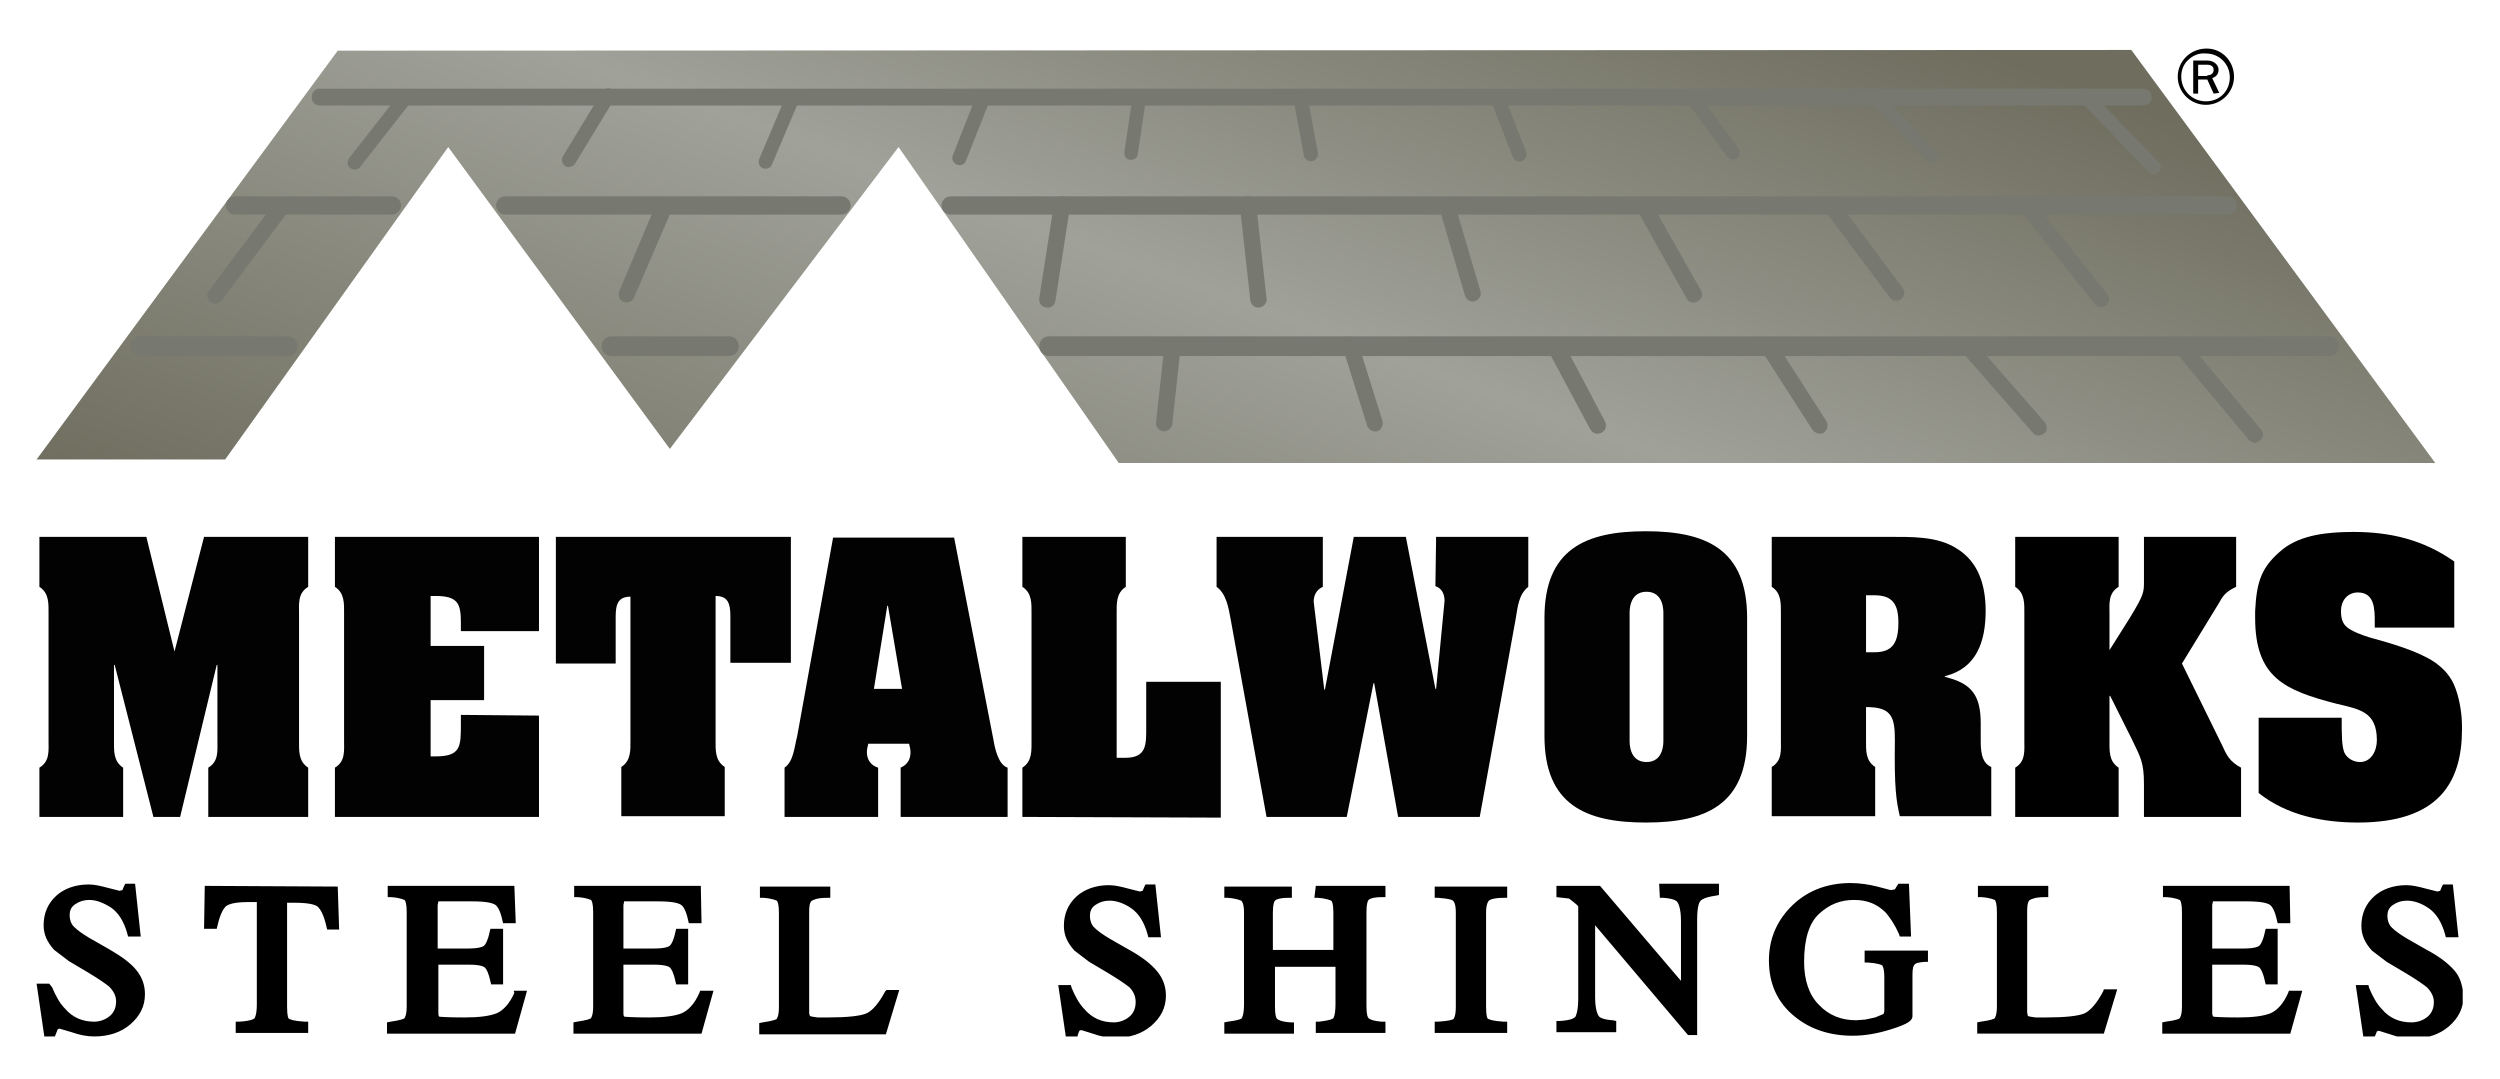 <?xml version="1.0" encoding="UTF-8"?> <svg xmlns="http://www.w3.org/2000/svg" xmlns:xlink="http://www.w3.org/1999/xlink" version="1.1" id="a" x="0px" y="0px" viewBox="0 0 355.3 153.4" style="enable-background:new 0 0 355.3 153.4;" xml:space="preserve"> <style type="text/css"> .st0{clip-path:url(#SVGID_00000179609459552608102160000009670519586340093617_);} .st1{clip-path:url(#SVGID_00000047771702280804837990000004564685223469275546_);} .st2{fill:url(#SVGID_00000054224383912760599760000005265634513874062779_);} .st3{clip-path:url(#SVGID_00000104686055596340191070000007882723577121072551_);} .st4{fill:#020202;} .st5{clip-path:url(#SVGID_00000050639977851083029100000017318141924904749975_);} .st6{clip-path:url(#SVGID_00000142889635123389082850000008123380120731128487_);} .st7{fill:#777870;} </style> <g> <defs> <rect id="SVGID_1_" x="-5.6" y="-2.4" width="363" height="173"></rect> </defs> <clipPath id="SVGID_00000137815193302226683750000004757833464705284011_"> <use xlink:href="#SVGID_1_" style="overflow:visible;"></use> </clipPath> <g style="clip-path:url(#SVGID_00000137815193302226683750000004757833464705284011_);"> <g> <g> <defs> <polygon id="SVGID_00000024691547654470280970000001180333568323912588_" points="48,7.2 5.2,65.3 5.2,65.3 32,65.3 63.7,20.9 95.2,63.8 127.7,20.9 159,65.8 346.1,65.8 302.9,7.1 "></polygon> </defs> <clipPath id="SVGID_00000145059201297682656140000013269894047988197782_"> <use xlink:href="#SVGID_00000024691547654470280970000001180333568323912588_" style="overflow:visible;"></use> </clipPath> <g style="clip-path:url(#SVGID_00000145059201297682656140000013269894047988197782_);"> <linearGradient id="SVGID_00000125580305291168473940000002414353251732456127_" gradientUnits="userSpaceOnUse" x1="-1542.016" y1="496.952" x2="-1540.167" y2="496.952" gradientTransform="matrix(27.892 -76.632 -76.632 -27.892 81245.352 -104186.148)"> <stop offset="0" style="stop-color:#6E6D5E"></stop> <stop offset="0" style="stop-color:#6E6D5E"></stop> <stop offset="0.54" style="stop-color:#A0A199"></stop> <stop offset="1" style="stop-color:#6E6D5E"></stop> </linearGradient> <polygon style="fill:url(#SVGID_00000125580305291168473940000002414353251732456127_);" points="35.2,4.6 315.8,2.9 347.7,61.3 315.3,150.4 236.9,150.1 1.3,64.4 "></polygon> </g> </g> <g> <defs> <rect id="SVGID_00000164472434451189393400000010186036310783661965_" x="5.2" y="6.9" width="344.8" height="140.4"></rect> </defs> <clipPath id="SVGID_00000060015087717282338880000015537723407373463447_"> <use xlink:href="#SVGID_00000164472434451189393400000010186036310783661965_" style="overflow:visible;"></use> </clipPath> <g style="clip-path:url(#SVGID_00000060015087717282338880000015537723407373463447_);"> <g> <path class="st4" d="M24.8,92.6L24.8,92.6l4.2-16.3h14.8v7.1c-1.5,0.9-1.3,2.4-1.3,3.9v17.9c0,1.5-0.1,3,1.3,3.9v7H29.6v-7 c1.5-0.9,1.3-2.4,1.3-3.9V94.5h-0.1l-5.2,21.6h-3.8l-5.5-21.6h-0.1v10.7c0,1.5-0.1,3,1.3,3.9v7H5.6v-7 c1.5-0.9,1.3-2.4,1.3-3.9V87.3c0-1.5,0.1-3-1.3-3.9v-7.1h15.2L24.8,92.6C24.8,92.6,24.8,92.6,24.8,92.6z"></path> <path class="st4" d="M76.6,101.7v14.4h-29v-7c1.5-0.9,1.3-2.4,1.3-3.9V87.3c0-1.5,0.1-3-1.3-3.9v-7.1h29v13.4H65.5v-1.2 c0-2.7-0.4-3.8-3.6-3.8h-0.7v7.1h7.6v7.7h-7.6v8h0.7c3.6,0,3.6-1.4,3.6-4.6v-1.3L76.6,101.7L76.6,101.7z"></path> <path class="st4" d="M79,76.3h33.4v17.9h-8.6v-6.7c0-1.8-0.4-2.8-2.1-2.8v20.4c0,1.5-0.1,3,1.3,3.9v7H88.3v-7 c1.4-0.9,1.3-2.4,1.3-3.9V84.8c-1.7,0-2.1,1-2.1,2.8v6.7H79C79,94.3,79,76.3,79,76.3z"></path> <path class="st4" d="M124.8,116.1h-13.3v-7c1.3-0.9,1.4-3,1.8-4.5l5.1-28.2h17.2l5.6,28.8c0.2,1.2,0.7,3.5,2,3.9v7h-15.2v-7 c0.9-0.4,1.4-1.1,1.4-2.2c0-0.4-0.1-0.8-0.2-1.2h-5.8c-0.1,0.4-0.2,0.8-0.2,1.2c0,1.1,0.6,1.9,1.6,2.2V116.1z M128.2,97.9 l-2-11.8h-0.1l-1.9,11.8H128.2z"></path> <path class="st4" d="M145.3,116.1v-7c1.4-0.9,1.3-2.4,1.3-3.9V87.3c0-1.5,0.1-3-1.3-3.9v-7.1H160v7.1 c-1.4,0.9-1.3,2.4-1.3,3.9v20.4h1.2c3.1,0,3-1.9,3-4.4v-6.4h10.6v19.3L145.3,116.1L145.3,116.1z"></path> <path class="st4" d="M204.1,76.3h13.1v7.1c-1.4,1.1-1.5,2.9-1.8,4.6l-5.1,28.1h-11.6l-3.4-19h-0.1l-3.8,19H180L174.9,88 c-0.3-1.6-0.6-3.6-2-4.6v-7.1H188v7.1c-0.9,0.4-1.3,1.2-1.3,2.1l1.5,12.5h0.1l4.1-21.7h7.4l4.2,21.6h0.1l1.2-12.5 c0-1-0.4-1.8-1.3-2.1L204.1,76.3L204.1,76.3L204.1,76.3z"></path> <path class="st4" d="M248.3,104.6c0,9.8-5.9,12.3-14.4,12.3s-14.4-2.5-14.4-12.3V87.8c0-9.8,5.9-12.3,14.4-12.3 s14.4,2.5,14.4,12.3V104.6z M231.6,105.2c0,0.3-0.1,3.1,2.4,3.1s2.4-2.8,2.4-3.1v-18c0-0.3,0.1-3.1-2.4-3.1s-2.4,2.8-2.4,3.1 V105.2z"></path> <path class="st4" d="M265.2,105.1c0,1.5-0.1,3,1.3,3.9v7h-14.7v-7c1.5-0.9,1.3-2.4,1.3-3.9V87.3c0-1.5,0.1-3-1.3-3.9v-7.1 h16.8c3,0,6.7-0.1,9.4,1.6c3.2,1.9,4.2,5.3,4.2,8.9c0,4.4-1.3,8.2-5.8,9.3v0.1c3.8,0.9,5.1,2.6,5.1,6.6v2.3 c0,1.3,0,3.3,1.5,3.9v7h-13c-0.5-2.2-0.8-4-0.7-10.7c0-3.1-0.3-4.7-3.6-4.8h-0.5L265.2,105.1L265.2,105.1L265.2,105.1z M265.2,92.7h1.2c2.6,0,3.4-1.4,3.4-4.2c0-2.6-0.8-3.9-3.4-3.9h-1.2V92.7z"></path> </g> </g> </g> <g> <defs> <rect id="SVGID_00000072242234060142235270000012436559503610236061_" x="5.2" y="6.9" width="344.8" height="140.4"></rect> </defs> <clipPath id="SVGID_00000127042423261682714840000011628390076310069671_"> <use xlink:href="#SVGID_00000072242234060142235270000012436559503610236061_" style="overflow:visible;"></use> </clipPath> <g style="clip-path:url(#SVGID_00000127042423261682714840000011628390076310069671_);"> <g> <path d="M310.1,94.3l5.7,11.6c0.6,1.3,1,2.3,2.7,3.2v7h-13.8v-4.7c0-3.1-0.5-3.8-1.8-6.5l-3-6h-0.1v6.3c0,1.5-0.1,3,1.3,3.9v7 h-14.7v-7c1.5-0.9,1.3-2.4,1.3-3.9V87.3c0-1.5,0.1-3-1.3-3.9v-7.1h14.7v7.1c-1.5,0.9-1.3,2.4-1.3,3.9v5.1l2.9-4.6 c2-3.3,2-3.6,2-5.2v-6.3h13.1v7.1c-1.5,0.7-1.9,1.3-2.5,2.4L310.1,94.3L310.1,94.3L310.1,94.3z"></path> <path d="M337.5,88.4c0-1.8,0-4.2-2.4-4.2c-1.5,0-2.4,1.2-2.4,2.6c0,0.8,0.1,1.6,0.7,2.2c0.7,0.7,2.4,1.3,3.4,1.6 c2.9,0.8,6.8,1.9,9.2,3.5c1.4,1,2.4,2.1,3,3.8c0.6,1.7,0.9,3.6,0.9,5.5v0.2c0,7.6-3.3,13.3-14.8,13.3c-4.9,0-10.1-1-14.1-4.2 V102h11.8c0,2.4,0,4.1,0.4,5c0.4,0.8,1.3,1.3,2.2,1.3c1.6,0,2.4-1.6,2.4-3.1c0-4.1-2.5-4.4-5.8-5.2 c-7.3-1.9-11.5-3.7-11.5-12.2v-0.9c0.2-4.3,0.9-6.4,4-8.9c2.6-2,6.3-2.4,10-2.4c5.2,0,9.9,1.1,14.3,4.2v9.4h-11.3L337.5,88.4 L337.5,88.4z"></path> <path d="M15.5,134.9l-2.8-1.6c-1-0.6-1.7-1.1-2.2-1.6c-0.4-0.4-0.6-1-0.6-1.6c0-0.7,0.2-1.2,0.8-1.6c0.6-0.4,1.2-0.6,2-0.6 c1,0,2,0.4,3.1,1.1c1,0.7,1.8,1.9,2.3,3.7l0.1,0.4h1.8l-0.8-7.5h-1.4l-0.2,0.4l-0.2,0.5l-0.4,0.1l-1.6-0.4 c-1.1-0.3-2-0.5-2.8-0.5c-1.9,0-3.5,0.6-4.6,1.6c-1.2,1.1-1.8,2.5-1.8,4.2c0,1.3,0.5,2.4,1.5,3.5l2.1,1.6l2.7,1.6 c1.5,0.9,2.5,1.6,3,2c0.6,0.6,1,1.3,1,2.1c0,0.9-0.3,1.6-0.9,2.1c-0.6,0.5-1.4,0.8-2.2,0.8c-1.7,0-3.1-0.6-4.2-1.9 c-0.7-0.7-1.3-1.8-1.8-3L7,139.8H5.2l1.1,7.5h1.5l0.2-0.5l0.2-0.5c0,0,0.1-0.1,0.3-0.1l1.7,0.5c1.1,0.4,2.2,0.6,3.2,0.6 c2.1,0,3.8-0.6,5.1-1.7c1.4-1.2,2.1-2.6,2.1-4.3c0-1.3-0.4-2.4-1.2-3.4C18.6,136.9,17.4,136,15.5,134.9 M29.1,125.9l-0.1,6.1 h1.8l0.1-0.4c0.4-1.8,0.9-2.5,1.2-2.8c0.4-0.3,1.2-0.6,3.3-0.6h1.1v14.5c0,1.6-0.3,1.9-0.3,2c-0.1,0.1-0.5,0.4-2.2,0.5l-0.5,0 v1.6h10.3v-1.6l-0.5,0c-1.6-0.1-2-0.3-2.2-0.4c-0.1,0-0.3-0.3-0.3-1.7v-14.8h1.1c2.1,0,3,0.3,3.3,0.6c0.3,0.3,0.8,1,1.2,2.8 l0.1,0.4h1.7l-0.2-6.1L29.1,125.9L29.1,125.9L29.1,125.9z M73.1,141.1c-0.7,1.6-1.6,2.5-2.5,2.9c-1,0.4-2.5,0.6-4.6,0.6 c-2.6,0-3.3-0.1-3.5-0.1c-0.1,0-0.2-0.1-0.2-0.5v-6.9h4.4c1.6,0,2.1,0.3,2.2,0.4c0.2,0.2,0.5,0.6,0.8,2l0.1,0.4h1.7V132h-1.8 l-0.1,0.4c-0.3,1.4-0.6,1.8-0.8,2c-0.1,0.1-0.6,0.4-2.2,0.4h-4.4v-6.2c0,0,0.1-0.4,0.1-0.5c0,0,0.4,0,0.4,0h4.4 c2.3,0,3,0.3,3.3,0.5c0.3,0.2,0.7,0.8,1,2.2l0.1,0.4h1.8l-0.2-5.3h-18v1.6l0.5,0c1.4,0.1,1.8,0.4,1.9,0.4 c0.1,0.1,0.3,0.5,0.3,1.7v13.4c0,1.4-0.3,1.6-0.3,1.7c-0.1,0.1-0.6,0.3-2,0.5l-0.5,0.1v1.6h18.2l1.7-6.1h-1.9L73.1,141.1 L73.1,141.1L73.1,141.1z M99.4,141.1c-0.7,1.6-1.6,2.5-2.5,2.9c-1,0.4-2.5,0.6-4.6,0.6c-2.6,0-3.3-0.1-3.5-0.1 c-0.1,0-0.2-0.1-0.2-0.5v-6.9h4.4c1.6,0,2.1,0.3,2.2,0.4c0.2,0.2,0.5,0.6,0.8,2l0.1,0.4h1.7V132h-1.7l-0.1,0.4 c-0.3,1.4-0.6,1.8-0.8,2c-0.1,0.1-0.6,0.4-2.2,0.4h-4.4v-6.2c0,0,0.1-0.4,0.1-0.5c0,0,0.4,0,0.4,0h4.4c2.3,0,3,0.3,3.3,0.5 c0.3,0.2,0.7,0.8,1,2.2l0.1,0.4h1.8l-0.1-5.3h-18v1.6l0.5,0c1.4,0.1,1.8,0.4,1.9,0.4c0.1,0.1,0.3,0.5,0.3,1.7v13.4 c0,1.4-0.3,1.6-0.3,1.7c-0.1,0.1-0.6,0.3-2,0.5l-0.5,0.1v1.6h18.2l1.7-6.1h-1.9L99.4,141.1L99.4,141.1L99.4,141.1z M125.8,140.9c-0.9,1.7-1.8,2.7-2.6,3.1c-0.9,0.4-2.8,0.6-5.5,0.6l-1.5,0l-0.7-0.1l-0.4-0.1L115,144v-14.5 c0-0.8,0.1-1.3,0.4-1.5c0.2-0.1,0.7-0.4,2.1-0.4l0.5,0v-1.6h-10v1.6l0.5,0c1.4,0.1,1.8,0.4,1.9,0.4c0.1,0.1,0.3,0.5,0.3,1.7 v13.4c0,1.4-0.3,1.6-0.3,1.7c-0.1,0.1-0.6,0.3-2,0.5l-0.5,0.1v1.6h18l1.9-6.3H126L125.8,140.9L125.8,140.9L125.8,140.9z M160.5,135l-2.8-1.6c-1-0.6-1.7-1.1-2.2-1.6c-0.4-0.4-0.6-1-0.6-1.6c0-0.7,0.2-1.2,0.8-1.6c0.6-0.4,1.2-0.6,2-0.6 c1,0,2.1,0.4,3.1,1.1c1,0.7,1.8,1.9,2.3,3.7l0.1,0.4h1.8l-0.8-7.5h-1.4l-0.2,0.4l-0.2,0.5l-0.4,0.1l-1.6-0.4 c-1.1-0.3-2-0.5-2.8-0.5c-1.9,0-3.5,0.6-4.6,1.6c-1.2,1.1-1.8,2.5-1.8,4.2c0,1.3,0.5,2.4,1.5,3.5l2.1,1.6l2.7,1.6 c1.5,0.9,2.5,1.6,3,2c0.6,0.6,0.9,1.3,0.9,2.1c0,0.9-0.3,1.6-0.9,2.1c-0.6,0.5-1.4,0.8-2.2,0.8c-1.7,0-3.1-0.6-4.2-1.9 c-0.7-0.7-1.3-1.8-1.8-3l-0.1-0.4h-1.8l1.1,7.5h1.6l0.1-0.5l0.2-0.5c0,0,0.1-0.1,0.3-0.1l1.6,0.5c1.1,0.4,2.2,0.6,3.2,0.6 c2.1,0,3.8-0.6,5.1-1.7c1.4-1.2,2.1-2.6,2.1-4.3c0-1.3-0.4-2.4-1.2-3.4C163.6,137,162.3,136,160.5,135 M186.8,127.6l0.5,0 c1.4,0.1,1.8,0.4,1.9,0.4c0.1,0.1,0.3,0.4,0.3,1.7v5.3h-8.6v-5.3c0-1.2,0.2-1.6,0.3-1.7c0.1-0.1,0.5-0.4,1.9-0.4l0.5,0v-1.6 H174v1.6l0.5,0c1.4,0.1,1.8,0.4,1.9,0.4c0.1,0.1,0.4,0.4,0.4,1.7v13c0,1.6-0.3,1.9-0.3,2c-0.1,0.1-0.4,0.3-2,0.5l-0.5,0.1v1.6 h9.9v-1.6l-0.5,0c-1.4-0.1-1.8-0.4-1.9-0.5c-0.1-0.1-0.3-0.4-0.3-1.7v-5.7h8.6v5.3c0,1.6-0.3,2-0.3,2c-0.1,0.1-0.4,0.3-2,0.5 l-0.5,0v1.6h9.9v-1.6l-0.5,0c-1.4-0.1-1.8-0.4-1.9-0.5c-0.1-0.1-0.3-0.4-0.3-1.7v-13.4c0-1.2,0.2-1.6,0.3-1.7 c0.1-0.1,0.5-0.4,1.9-0.4l0.5,0v-1.6h-9.9L186.8,127.6L186.8,127.6z M203.9,127.6l0.5,0c1.5,0.1,2,0.3,2.1,0.4 c0.1,0.1,0.4,0.4,0.4,1.7v13.4c0,1.4-0.3,1.6-0.3,1.7c-0.1,0.1-0.6,0.3-2.2,0.4l-0.5,0v1.6h10.3v-1.6l-0.5,0 c-1.6-0.1-2-0.3-2.2-0.4c-0.1,0-0.3-0.3-0.3-1.7v-13.4c0-1.2,0.3-1.6,0.4-1.7c0.1-0.1,0.6-0.4,2.1-0.4l0.5,0v-1.6h-10.3 L203.9,127.6L203.9,127.6L203.9,127.6z M235.9,127.6l0.5,0c1.4,0.1,1.8,0.4,1.9,0.5c0.2,0.2,0.6,0.9,0.6,2.8v8.5 c-1.6-1.9-11.5-13.5-11.5-13.5h-6.2v1.6l1.8,0.2l1,0.8c0,0,0.2,0.2,0.3,0.3v13c0,1.9-0.3,2.5-0.4,2.7 c-0.2,0.2-0.6,0.5-2.2,0.6l-0.5,0v1.6h8.5v-1.6l-0.5-0.1c-1.4-0.1-1.8-0.4-1.9-0.5c-0.2-0.2-0.6-0.9-0.6-2.8v-10.2 c1.7,2,13.2,15.6,13.2,15.6h1.3v-16.4c0-1.9,0.3-2.5,0.5-2.7c0.2-0.2,0.7-0.5,2.1-0.7l0.5-0.1v-1.6h-8.5L235.9,127.6 L235.9,127.6L235.9,127.6z M265,136.8l0.5,0c1.4,0.1,1.8,0.3,2,0.4c0,0,0.3,0.3,0.3,1.7v4.8l-0.1,0.4l-1.2,0.5l-1.4,0.3 l-1.3,0.1c-2.1,0-3.9-0.7-5.3-2.2c-1.4-1.4-2.1-3.5-2.1-6.1c0-3.2,0.7-5.5,2.1-6.8c1.5-1.4,3.1-2,5-2s3.3,0.6,4.5,1.8 c0.6,0.7,1.3,1.7,1.9,3.1l0.1,0.3h1.6l-0.3-7.5h-1.5l-0.2,0.3l-0.3,0.5l-0.6,0.1l-1.9-0.5c-1.2-0.3-2.5-0.5-3.8-0.5 c-3.5,0-6.4,1.2-8.6,3.5c-2,2.1-3,4.6-3,7.5c0,3.3,1.2,6,3.7,8c2.2,1.8,5,2.7,8.2,2.7c1.7,0,3.5-0.3,5.4-0.9 c2.6-0.8,3.1-1.3,3.1-1.9v-5.9c0-0.8,0.1-1.3,0.4-1.5c0.1-0.1,0.3-0.2,1.3-0.3l0.5,0v-1.6H265L265,136.8L265,136.8L265,136.8z M298.9,140.9c-0.9,1.7-1.8,2.7-2.6,3.1c-0.9,0.4-2.8,0.6-5.5,0.6l-1.5,0l-0.7-0.1l-0.4-0.1l-0.1-0.5v-14.5 c0-1,0.2-1.4,0.4-1.5c0.2-0.1,0.7-0.4,2.1-0.4l0.5,0v-1.6h-10v1.6l0.5,0c1.4,0.1,1.8,0.4,1.9,0.4c0.1,0.1,0.3,0.5,0.3,1.7 v13.4c0,1.4-0.3,1.6-0.3,1.7c-0.1,0.1-0.5,0.3-2,0.5l-0.5,0.1v1.6h18l1.9-6.3H299L298.9,140.9L298.9,140.9L298.9,140.9z M325.2,141.1c-0.7,1.6-1.6,2.5-2.5,2.9c-1,0.4-2.5,0.6-4.6,0.6c-2.6,0-3.3-0.1-3.5-0.1c0,0-0.2-0.1-0.2-0.5v-6.9h4.5 c1.6,0,2.1,0.3,2.2,0.4c0.2,0.2,0.5,0.6,0.8,2l0.1,0.4h1.7V132h-1.7l-0.1,0.4c-0.3,1.4-0.6,1.8-0.8,2 c-0.1,0.1-0.6,0.4-2.2,0.4h-4.5v-6.2c0,0,0.1-0.4,0.1-0.5c0,0,0.4,0,0.4,0h4.4c2.3,0,3,0.3,3.3,0.5c0.3,0.2,0.7,0.8,1,2.2 l0.1,0.4h1.8l-0.1-5.3h-18v1.6l0.5,0c1.4,0.1,1.8,0.4,1.9,0.4c0.1,0.1,0.3,0.5,0.3,1.7v13.4c0,1.4-0.3,1.6-0.3,1.7 c-0.1,0.1-0.5,0.3-2,0.5l-0.5,0.1v1.6h18.2l1.7-6.1h-1.9L325.2,141.1L325.2,141.1L325.2,141.1z M348.8,137.9 c-0.8-0.9-2-1.9-3.9-2.9l-2.8-1.6c-1-0.6-1.7-1.1-2.2-1.6c-0.4-0.4-0.6-1-0.6-1.6c0-0.7,0.2-1.2,0.8-1.6 c0.6-0.4,1.2-0.6,2-0.6c1,0,2.1,0.4,3.1,1.1c1,0.7,1.8,1.9,2.3,3.7l0.1,0.4h1.8l-0.8-7.5h-1.4l-0.2,0.4l-0.2,0.5 c0,0-0.4,0.1-0.4,0.1l-1.6-0.4c-1.1-0.3-2-0.5-2.8-0.5c-1.9,0-3.5,0.6-4.6,1.6c-1.2,1.1-1.8,2.5-1.8,4.2 c0,1.3,0.5,2.4,1.5,3.5l2.1,1.6l2.7,1.6c1.5,0.9,2.5,1.6,3,2c0.6,0.6,1,1.3,1,2.1c0,0.9-0.3,1.6-0.9,2.1 c-0.6,0.5-1.4,0.8-2.3,0.8c-1.7,0-3.1-0.6-4.2-1.9c-0.7-0.7-1.3-1.8-1.8-3l-0.1-0.4h-1.8l1.1,7.5h1.5l0.2-0.4l0.2-0.5 c0,0,0.1-0.1,0.3-0.1l1.6,0.5c1.1,0.4,2.2,0.6,3.2,0.6c2.1,0,3.8-0.6,5.1-1.7c1.4-1.2,2.1-2.6,2.1-4.3 C350,140,349.6,138.8,348.8,137.9"></path> </g> </g> </g> <g> <defs> <rect id="SVGID_00000139252284138753123250000011326178343578343584_" x="5.2" y="6.9" width="344.8" height="140.4"></rect> </defs> <clipPath id="SVGID_00000057860312529673735000000007875355953248837796_"> <use xlink:href="#SVGID_00000139252284138753123250000011326178343578343584_" style="overflow:visible;"></use> </clipPath> <g style="clip-path:url(#SVGID_00000057860312529673735000000007875355953248837796_);"> <g> <path class="st7" d="M45.5,12.6c-0.7,0-1.2,0.5-1.2,1.2s0.5,1.2,1.2,1.2h259.1c0.6,0,1.2-0.5,1.2-1.2s-0.5-1.2-1.2-1.2H45.5z"></path> <path class="st7" d="M135.1,27.9c-0.7,0-1.3,0.6-1.3,1.3s0.6,1.3,1.3,1.3h181.5c0.7,0,1.3-0.6,1.3-1.3s-0.6-1.3-1.3-1.3H135.1 z"></path> <path class="st7" d="M71.8,27.9c-0.7,0-1.3,0.6-1.3,1.3s0.6,1.3,1.3,1.3h47.8c0.7,0,1.3-0.6,1.3-1.3s-0.6-1.3-1.3-1.3H71.8z"></path> <path class="st7" d="M33.4,27.9c-0.7,0-1.3,0.6-1.3,1.3s0.6,1.3,1.3,1.3h22.3c0.7,0,1.3-0.6,1.3-1.3s-0.6-1.3-1.3-1.3H33.4z"></path> <path class="st7" d="M149.1,47.8c-0.8,0-1.4,0.6-1.4,1.4s0.6,1.4,1.4,1.4H331c0.8,0,1.4-0.6,1.4-1.4s-0.6-1.4-1.4-1.4H149.1z"></path> <path class="st7" d="M86.9,47.8c-0.8,0-1.4,0.6-1.4,1.4s0.6,1.4,1.4,1.4h16.7c0.8,0,1.4-0.6,1.4-1.4s-0.6-1.4-1.4-1.4H86.9z"></path> <path class="st7" d="M19.9,47.8c-0.8,0-1.4,0.6-1.4,1.4s0.6,1.4,1.4,1.4h21c0.8,0,1.4-0.6,1.4-1.4s-0.6-1.4-1.4-1.4H19.9z"></path> <path class="st7" d="M309.1,48.2c-0.5,0.4-0.6,1.1-0.1,1.6l10.6,12.7c0.4,0.5,1.1,0.6,1.6,0.1c0.5-0.4,0.6-1.1,0.1-1.6 l-10.6-12.7C310.3,47.9,309.6,47.8,309.1,48.2"></path> <path class="st7" d="M279.2,48.7c-0.5,0.4-0.5,1.2-0.1,1.6l9.8,11.2c0.4,0.5,1.1,0.5,1.6,0.1c0.5-0.4,0.5-1.1,0.1-1.6 l-9.8-11.2C280.4,48.3,279.7,48.3,279.2,48.7"></path> <path class="st7" d="M250.8,48.3c-0.5,0.4-0.7,1.1-0.4,1.6l7.2,11.2c0.4,0.5,1.1,0.7,1.6,0.4c0.5-0.4,0.7-1.1,0.4-1.6 l-7.2-11.2C252.1,48.1,251.4,47.9,250.8,48.3"></path> <path class="st7" d="M220.5,48.2c-0.6,0.3-0.8,1-0.5,1.6L226,61c0.3,0.6,1,0.8,1.6,0.5s0.8-1,0.5-1.6l-5.9-11.2 C221.8,48.1,221.1,47.9,220.5,48.2"></path> <path class="st7" d="M191.6,47.9c-0.6,0.2-0.9,0.8-0.8,1.4l3.5,11.2c0.2,0.6,0.8,0.9,1.4,0.8c0.6-0.2,0.9-0.8,0.8-1.4 L193,48.7C192.8,48.1,192.2,47.7,191.6,47.9"></path> <path class="st7" d="M165.5,49l-1.2,11c-0.1,0.6,0.4,1.2,1,1.3c0.6,0.1,1.2-0.4,1.3-1l1.2-11c0.1-0.6-0.4-1.2-1-1.3 C166.2,47.9,165.6,48.3,165.5,49"></path> <path class="st7" d="M177.2,27.9c-0.6,0.1-1.1,0.6-1,1.3l1.5,13.5c0.1,0.6,0.6,1.1,1.3,1c0.6-0.1,1.1-0.6,1-1.3l-1.5-13.5 C178.4,28.3,177.8,27.8,177.2,27.9"></path> <path class="st7" d="M205.3,28c-0.6,0.2-1,0.8-0.8,1.4l3.7,12.6c0.2,0.6,0.8,1,1.4,0.8c0.6-0.2,1-0.8,0.8-1.4l-3.7-12.6 C206.6,28.1,206,27.8,205.3,28"></path> <path class="st7" d="M233.2,28.5c-0.6,0.3-0.8,1-0.4,1.6l6.9,12.3c0.3,0.6,1,0.8,1.6,0.4c0.6-0.3,0.8-1,0.4-1.6L234.8,29 C234.5,28.4,233.8,28.2,233.2,28.5"></path> <path class="st7" d="M259.6,28.4c-0.5,0.4-0.6,1.1-0.2,1.6l9.2,12.3c0.4,0.5,1.1,0.6,1.6,0.2c0.5-0.4,0.6-1.1,0.2-1.6 l-9.2-12.3C260.8,28.1,260.1,28,259.6,28.4"></path> <path class="st7" d="M287.4,28.4c-0.5,0.4-0.6,1.1-0.2,1.6l10.5,13.2c0.4,0.5,1.1,0.6,1.6,0.2c0.5-0.4,0.6-1.1,0.2-1.6 l-10.5-13.2C288.7,28.1,287.9,28,287.4,28.4"></path> <path class="st7" d="M149.8,28.9l-2.1,13.5c-0.1,0.6,0.3,1.2,1,1.3s1.2-0.3,1.3-1l2.1-13.5c0.1-0.6-0.3-1.2-1-1.3 S149.9,28.3,149.8,28.9"></path> <path class="st7" d="M93.2,29.1L88,41.4c-0.2,0.6,0,1.3,0.6,1.5c0.6,0.2,1.3,0,1.5-0.6L95.4,30c0.2-0.6,0-1.3-0.6-1.5 C94.2,28.2,93.5,28.5,93.2,29.1"></path> <path class="st7" d="M38.9,29l-9.2,12.3c-0.4,0.5-0.3,1.2,0.2,1.6c0.5,0.4,1.2,0.3,1.6-0.2l9.2-12.3c0.4-0.5,0.3-1.2-0.2-1.6 C40,28.4,39.3,28.5,38.9,29"></path> <path class="st7" d="M295.6,12.9c-0.4,0.4-0.4,1,0,1.4l9.8,10.2c0.4,0.4,1,0.4,1.4,0c0.4-0.4,0.4-1,0-1.4L297,12.9 C296.7,12.5,296,12.5,295.6,12.9"></path> <path class="st7" d="M265.8,13.2c-0.4,0.4-0.4,1,0,1.4l8,8.2c0.4,0.4,1,0.4,1.4,0c0.4-0.4,0.4-1,0-1.4l-8-8.2 C266.8,12.9,266.2,12.8,265.8,13.2"></path> <path class="st7" d="M239.8,12.9c-0.4,0.3-0.5,0.9-0.2,1.4l5.9,8c0.3,0.4,0.9,0.5,1.4,0.2c0.4-0.3,0.5-0.9,0.2-1.4l-5.9-8 C240.9,12.7,240.2,12.6,239.8,12.9"></path> <path class="st7" d="M212.4,12.8c-0.5,0.2-0.8,0.8-0.6,1.3l3.2,8.2c0.2,0.5,0.8,0.8,1.3,0.6s0.8-0.8,0.6-1.3l-3.2-8.2 C213.5,12.8,212.9,12.6,212.4,12.8"></path> <path class="st7" d="M184.6,12.7c-0.5,0.1-0.9,0.6-0.8,1.2l1.5,8.2c0.1,0.5,0.6,0.9,1.2,0.8c0.5-0.1,0.9-0.6,0.8-1.2l-1.5-8.1 C185.6,12.9,185.1,12.6,184.6,12.7"></path> <path class="st7" d="M161,13.5l-1.2,8.1c-0.1,0.6,0.3,1.1,0.8,1.1c0.5,0.1,1.1-0.3,1.1-0.8l1.2-8.1c0.1-0.5-0.3-1.1-0.8-1.1 C161.6,12.5,161.1,12.9,161,13.5"></path> <path class="st7" d="M111.8,13.4l-3.9,9.2c-0.2,0.5,0,1.1,0.5,1.3c0.5,0.2,1.1,0,1.3-0.5l3.9-9.2c0.2-0.5,0-1.1-0.5-1.3 C112.6,12.7,112,12.9,111.8,13.4"></path> <path class="st7" d="M85.6,13l-5.6,9.2c-0.3,0.5-0.1,1.1,0.3,1.4s1.1,0.1,1.4-0.3l5.6-9.2c0.3-0.5,0.1-1.1-0.3-1.4 S85.9,12.6,85.6,13"></path> <path class="st7" d="M56.8,13.3l-7.2,9.2c-0.3,0.4-0.3,1.1,0.2,1.4c0.4,0.3,1.1,0.3,1.4-0.2l7.2-9.2c0.3-0.4,0.3-1.1-0.2-1.4 C57.7,12.8,57.1,12.9,56.8,13.3"></path> <path class="st7" d="M138.6,14l-3.2,8.1c-0.2,0.5,0.1,1.1,0.6,1.3c0.5,0.2,1.1,0,1.3-0.6l3.2-8.1c0.2-0.5-0.1-1.1-0.6-1.3 C139.4,13.2,138.8,13.4,138.6,14"></path> <path d="M317.5,10.9c0,2.2-1.8,4-4,4s-4-1.8-4-4s1.8-4,4.1-4S317.5,8.8,317.5,10.9 M310.9,8.6c-0.6,0.6-0.9,1.4-0.9,2.3 c0,1.9,1.5,3.5,3.5,3.5s3.4-1.5,3.4-3.4s-1.5-3.4-3.4-3.4C312.5,7.5,311.6,7.9,310.9,8.6 M314.6,13.3l-0.9-2h-1.3v2h-0.7V8.6 h2c0.9,0,1.6,0.6,1.6,1.3c0,0.6-0.3,1-0.9,1.2l1,2.1L314.6,13.3C314.6,13.3,314.6,13.3,314.6,13.3z M313.7,10.7 c0.6,0,0.9-0.3,0.9-0.8c0-0.4-0.3-0.7-0.9-0.7h-1.3v1.6H313.7z"></path> </g> </g> </g> </g> </g> </g> </svg> 